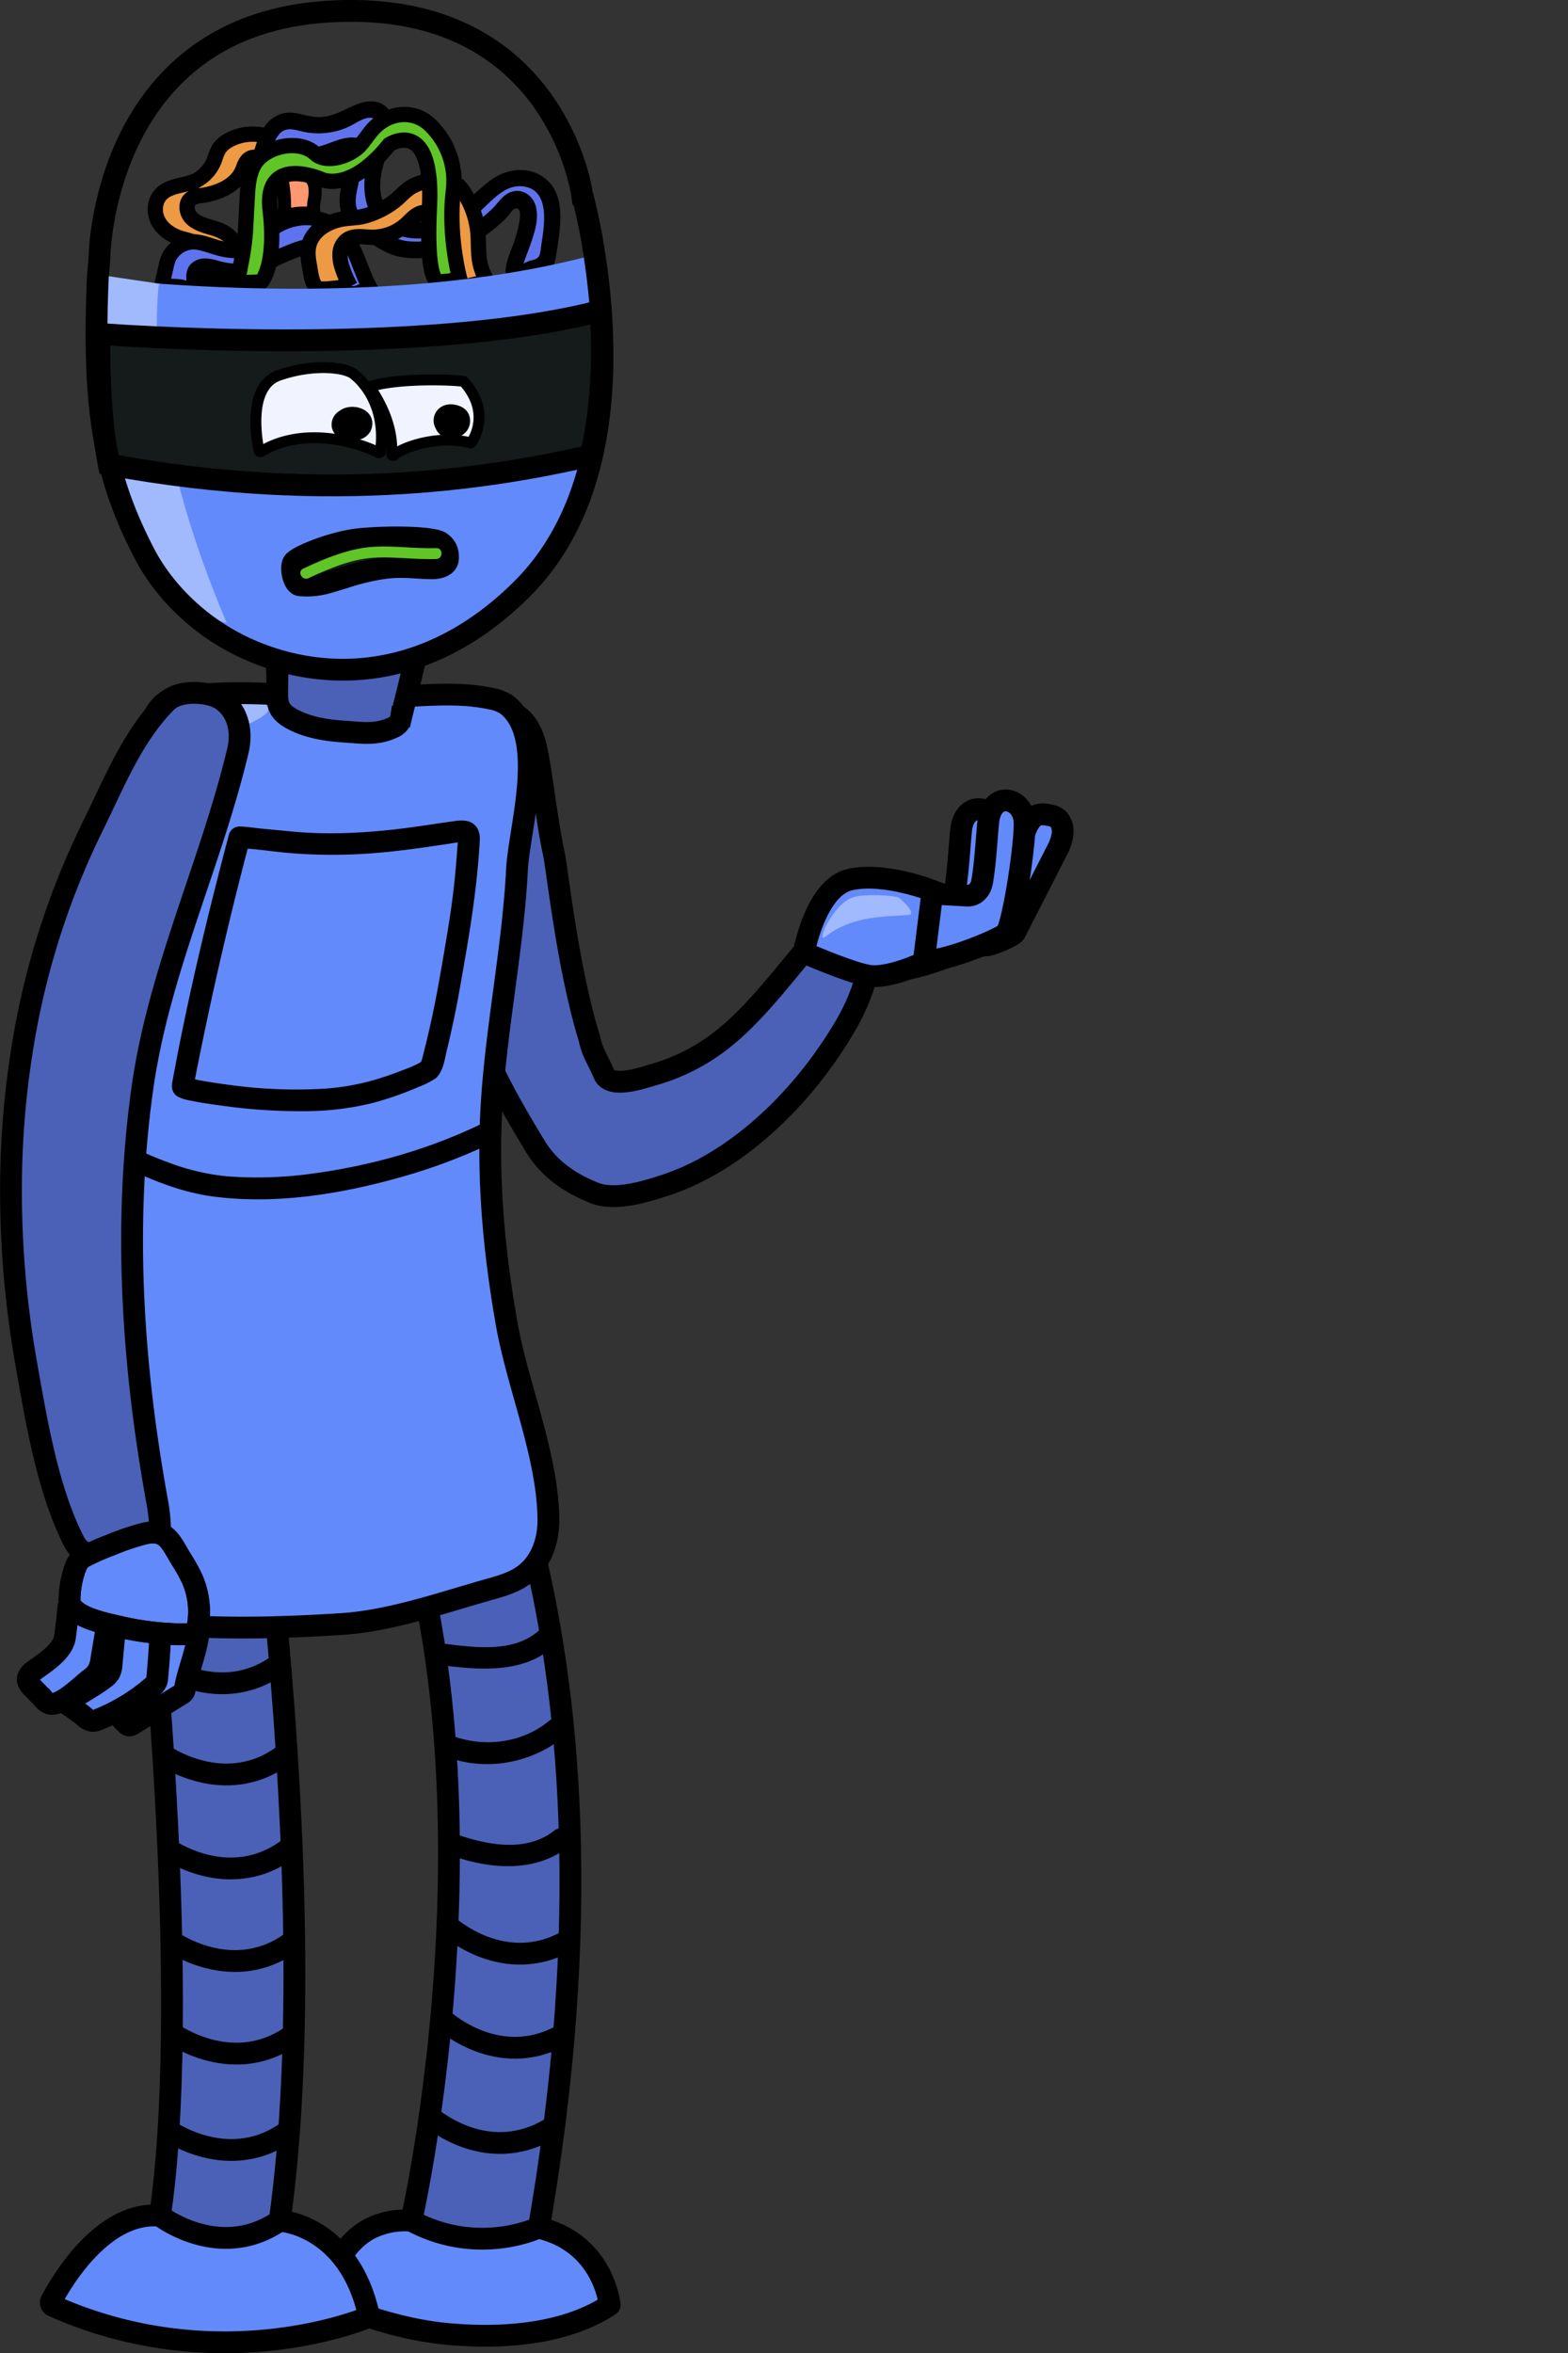 <?xml version="1.0" encoding="UTF-8"?> <svg xmlns="http://www.w3.org/2000/svg" xmlns:xlink="http://www.w3.org/1999/xlink" viewBox="0 0 719.79 1079.76"><rect x="0" y="0" width="719.79" height="1079.76" fill="#333333" stroke="none"/> <defs> <style>.cls-1,.cls-3{fill:#4b61b7;}.cls-1,.cls-13,.cls-15,.cls-17,.cls-18,.cls-19,.cls-2,.cls-20,.cls-21,.cls-6,.cls-9{stroke:#000;stroke-miterlimit:10;}.cls-1,.cls-2,.cls-20,.cls-6{stroke-width:10px;}.cls-12,.cls-2{fill:#628afb;}.cls-4{clip-path:url(#clip-path);}.cls-5{fill:#4756b5;}.cls-13,.cls-6,.cls-8,.cls-9{fill:none;}.cls-7{fill:#a1b9fd;}.cls-10{clip-path:url(#clip-path-2);}.cls-11{fill:#4b60b8;}.cls-13,.cls-21{stroke-width:5px;}.cls-14{clip-path:url(#clip-path-3);}.cls-15{fill:#ee9a45;}.cls-15,.cls-17,.cls-19{stroke-width:7px;}.cls-16{fill:#6073ec;}.cls-17{fill:#5f73ee;}.cls-18{fill:#ff9770;stroke-width:6px;}.cls-19,.cls-22{fill:#60c527;}.cls-20{fill:#151b1b;}.cls-21{fill:#f1f4ff;}</style> <clipPath id="clip-path"> <path class="cls-1" d="M212.32,453.68c2.39,8,4.9,15.9,7.37,22.28,6.91,17.82,16.33,34,25.92,49.83,6.78,11.2,16.62,17.27,27,21.51,9.55,3.89,23.34-.36,32.92-3.5,32.55-10.69,63.26-39.72,83.19-74.19a96.39,96.39,0,0,0,7.69-17.23c.48-1.39,3.17-11.2,4.13-11.23l-12.29.37c-2.54.08-5.56-.17-6.8-2.94a9.7,9.7,0,0,1-.61-3.72,41.4,41.4,0,0,1,1.69-12.6c-2.65.49-5.05,4.58-7,6.79-15.88,17.94-30.76,39.53-49.71,52.12a90.33,90.33,0,0,1-25.19,11.77c-5.34,1.53-20.47,7-23.42-.19-2.21-5.4-5.56-10.24-6.64-16.21-10-32.17-14.79-77.78-16.24-84.41-3.69-16.84-5.89-40.44-8.54-50.37-6.66-25-28.14-15.19-36.62-5-8.33,10-9.45,28.42-9.16,39C200.87,405.76,209.62,444.6,212.32,453.68Z"></path> </clipPath> <clipPath id="clip-path-2"> <path class="cls-1" d="M200.61,601s98.27,133.28,45.86,426.21c0,0-46.51,8.24-57.65-8.25,0,0,57-249-36-399.44C152.78,619.55,185.54,613.21,200.61,601Z"></path> </clipPath> <clipPath id="clip-path-3"> <path class="cls-2" d="M52.25,737.14c4.78,4.67,11.24,7.12,18,7.81L71,745c28.37,2.78,57.81,2,86,.19,22.08-1.45,45.54-9.61,66.08-15.45,6.69-1.9,13.22-3.53,18.54-7.89,7.13-5.85,10.18-15.35,10.12-24.4-.17-29.28-14-61-19.13-89.89-5.58-31.66-8.7-63.82-7.18-96,1.78-37.71,9.94-74.82,11.89-112.51,1-19.25,14.08-60.74-4.48-75.48a18,18,0,0,0-7.53-3c-14.4-3.09-29.36-1.56-44.09-.87a380.64,380.64,0,0,1-45.44-.58c-17.26-1.26-32.48-1.57-49.76.08a24.84,24.84,0,0,0-8,1.7c-5.39,2.5-8,8.39-10.08,13.83-6.12,16.08-9.8,34-13.17,50.82C39,463.69,35.76,545.4,32.49,624.76,31.05,659.76,39.81,725,52.25,737.14Z"></path> </clipPath> </defs> <title>Ресурс 22</title> <g id="Слой_2" data-name="Слой 2"> <g id="Режим_изоляции" data-name="Режим изоляции"> <path class="cls-3" d="M212.32,453.68c2.39,8,4.9,15.9,7.37,22.28,6.91,17.82,16.33,34,25.92,49.83,6.78,11.2,16.62,17.27,27,21.51,9.55,3.89,23.34-.36,32.92-3.5,32.55-10.69,63.26-39.72,83.19-74.19a96.39,96.39,0,0,0,7.69-17.23c.48-1.39,3.17-11.2,4.13-11.23l-12.29.37c-2.54.08-5.56-.17-6.8-2.94a9.7,9.7,0,0,1-.61-3.72,41.4,41.4,0,0,1,1.69-12.6c-2.65.49-5.05,4.58-7,6.79-15.88,17.94-30.76,39.53-49.71,52.12a90.33,90.33,0,0,1-25.19,11.77c-5.34,1.53-20.47,7-23.42-.19-2.21-5.4-5.56-10.24-6.64-16.21-10-32.17-14.79-77.78-16.24-84.41-3.69-16.84-5.89-40.44-8.54-50.37-6.66-25-28.14-15.19-36.62-5-8.33,10-9.45,28.42-9.16,39C200.87,405.76,209.62,444.6,212.32,453.68Z"></path> <g class="cls-4"> <path class="cls-5" d="M617.73,685.31l18.06,1.63"></path> <path d="M617.73,735.31l18.06,1.63a55.56,55.56,0,0,0,35.35-14.64c8.67-8.67,15.2-22.9,14.65-35.36-.58-12.93-4.83-26.34-14.65-35.35L661,643.77a49.82,49.82,0,0,0-25.23-6.83l-18.06-1.63A55.56,55.56,0,0,0,582.37,650c-8.67,8.67-15.2,22.9-14.64,35.36.58,12.93,4.82,26.34,14.64,35.35l10.12,7.82a49.83,49.83,0,0,0,25.24,6.83Z"></path> <path class="cls-5" d="M618.94,684.69a61.2,61.2,0,0,0,23.63,2.11"></path> <path d="M605.64,732.91c11.76,3.23,24.7,5,36.93,3.89a55.56,55.56,0,0,0,35.36-14.64c8.67-8.67,15.2-22.9,14.64-35.36-.58-12.93-4.82-26.34-14.64-35.35-9.26-8.5-22.33-15.85-35.36-14.65a67.82,67.82,0,0,1-15.27-.29l13.29,1.78a76.8,76.8,0,0,1-8.36-1.81,51.84,51.84,0,0,0-38.53,5c-10.37,6.07-20.26,18-23,29.88-2.91,12.8-2.28,27.17,5,38.53,7.07,11,17.07,19.45,29.88,23Z"></path> <path class="cls-5" d="M620.6,684.19"></path> <path d="M620.6,734.19A51.59,51.59,0,0,0,656,719.55c8.67-8.68,15.2-22.9,14.65-35.36-.58-12.93-4.83-26.34-14.65-35.35s-21.81-14.65-35.35-14.65a51.59,51.59,0,0,0-35.36,14.65c-8.67,8.67-15.2,22.9-14.64,35.35.58,12.93,4.82,26.34,14.64,35.36s21.81,14.64,35.36,14.64Z"></path> <path class="cls-5" d="M620.58,684.31a145.71,145.71,0,0,0,21.08,1.3l5.54.08c7.59.11,15.33.19,22.55-2.59"></path> <path d="M607.29,732.52a290.42,290.42,0,0,0,39,3.16c12.23.16,25.16-.27,36.77-4.37,12.4-4.38,23.07-11.34,29.88-23,6.27-10.71,8.93-26.51,5-38.52S706.55,646,695,639.92s-25.9-9.49-38.53-5a45.43,45.43,0,0,1-8.53,2.1l13.3-1.78c-12.56,1.44-26.22.91-38.74-.61l13.29,1.78-1.91-.28a37.87,37.87,0,0,0-19.93-.89,37.21,37.21,0,0,0-18.59,5.93c-10.38,6.07-20.27,18-23,29.89-2.92,12.8-2.29,27.16,5,38.52,6.55,10.16,17.35,21.15,29.88,23Z"></path> </g> <path class="cls-6" d="M212.32,453.68c2.39,8,4.9,15.9,7.37,22.28,6.91,17.82,16.33,34,25.92,49.83,6.78,11.2,16.62,17.27,27,21.51,9.55,3.89,23.34-.36,32.92-3.5,32.55-10.69,63.26-39.72,83.19-74.19a96.39,96.39,0,0,0,7.69-17.23c.48-1.39,3.17-11.2,4.13-11.23l-12.29.37c-2.54.08-5.56-.17-6.8-2.94a9.7,9.7,0,0,1-.61-3.72,41.4,41.4,0,0,1,1.69-12.6c-2.65.49-5.05,4.58-7,6.79-15.88,17.94-30.76,39.53-49.71,52.12a90.33,90.33,0,0,1-25.19,11.77c-5.34,1.53-20.47,7-23.42-.19-2.21-5.4-5.56-10.24-6.64-16.21-10-32.17-14.79-77.78-16.24-84.41-3.69-16.84-5.89-40.44-8.54-50.37-6.66-25-28.14-15.19-36.62-5-8.33,10-9.45,28.42-9.16,39C200.87,405.76,209.62,444.6,212.32,453.68Z"></path> <path class="cls-2" d="M457.78,380.46c.82,8.48-5.35,49.2-8.6,51.92S417,447.65,406.65,444.77s9.14-30.69,9.14-30.69l15.85.86c3.16.17,6-2.38,6.66-6.07,1.84-9.62,2.42-27.11,3.28-30.36C444.64,367,456.81,370.41,457.78,380.46Z"></path> <path class="cls-2" d="M445.05,434.76a71.85,71.85,0,0,1,8-1c1.64,0,12.05-4,13-6l19.68-38.5c1.68-3.51,3-8,1.32-11.5-1.28-2.62-2.7-3.38-7-4-10.58-1.5-9.18,13.69-17,25s-20.38,21.3-28.49,21.92a93.36,93.36,0,0,0-16.51,3.08l.08,13Z"></path> <path class="cls-2" d="M470.27,376.46c.82,8.48-5.35,49.2-8.6,51.92s-32.15,15.27-42.54,12.39,9.14-30.69,9.14-30.69l15.86.86c3.15.17,5.95-2.38,6.66-6.07,1.84-9.62,2.41-27.11,3.28-30.36C457.12,363,469.29,366.41,470.27,376.46Z"></path> <path class="cls-2" d="M424,441.61s-16.32,7.82-25.64,6.05S369,437.08,369,437.08s5.32-30,21.31-33.51,37.79,5.19,37.79,5.19Z"></path> <path class="cls-7" d="M412.31,411.76c2.68,1.79,8.26,7.68,5,8-10,1-25.81,0-38.3,10-4.89,3.93,3.33-15,12.49-18C397.25,409.88,411.25,411.05,412.31,411.76Z"></path> <path class="cls-8" d="M131.43,658.46,80,629.38c-9.44-5.33-18.94-10.7-29.21-14.32l1.35-11.13a5.06,5.06,0,0,1,1.38-3.49c1.21-1,3-.73,4.54-.41a184.39,184.39,0,0,1,25.62,7.29c5.12,1.86,10.24,4,15.68,4.42a26.5,26.5,0,0,0,20.17-7C124.67,623.4,126.55,639.73,131.43,658.46Z"></path> <path class="cls-9" d="M112.86,297l-.21-.93"></path> <path class="cls-3" d="M200.61,601s98.27,133.28,45.86,426.21c0,0-46.51,8.24-57.65-8.25,0,0,57-249-36-399.44C152.78,619.55,185.54,613.21,200.61,601Z"></path> <g class="cls-10"> <path class="cls-11" d="M211.8,712.76a43.41,43.41,0,0,0,1.4,15.09c.84,3.09,2.63,5.86,3.52,8.9q-1.16-2.82-.21.22c-.19-1.7-.21-1.91-.07-.62.83,5,1.3,9.54,2.92,14.34.62,1.86,1.31,3.69,1.86,5.57.32,1.06.6,2.13.83,3.21-.19-2-.23-1.86-.13.25.23,9.15,7.89,17.94,17.5,17.5,9.29-.41,17.75-7.69,17.5-17.5a51.19,51.19,0,0,0-2.46-14.36c-.68-2.13-1.5-4.22-2.14-6.37-.2-.64-1.35-5.92-1.08-4.16.19,1.25.16.94-.08-.91-.23-2.1-.53-4.18-.9-6.26-.69-2.76-2.13-5.18-3-7.87-.48-1.08-.41-.94.22.44a28.32,28.32,0,0,1-.93-3.39c.58,3,.18-3.2.26-4.08.8-9.15-8.62-17.9-17.5-17.5-10.17.45-16.64,7.7-17.5,17.5Z"></path> </g> <path class="cls-6" d="M200.61,601s98.27,133.28,45.86,426.21c0,0-46.51,8.24-57.65-8.25,0,0,57-249-36-399.44C152.78,619.55,185.54,613.21,200.61,601Z"></path> <path class="cls-12" d="M279.88,1057.63c-.12-1.2-3.28-28.64-32.75-35.47,0,0-27.52,13.32-58.31-3.17a35.46,35.46,0,0,0-18.67,3.49c-8.46,4.29-12.88,11.38-17.56,18.88a80,80,0,0,0-6.36,12.51s28.26,14.32,59.62,17.12c42.93,3.83,65.07-7.32,74-13.3A.06.06,0,0,0,279.88,1057.63Z"></path> <path class="cls-6" d="M279.88,1057.63c-.12-1.2-3.28-28.64-32.75-35.47,0,0-27.52,13.32-58.31-3.17a35.46,35.46,0,0,0-18.67,3.49c-8.46,4.29-12.88,11.38-17.56,18.88a80,80,0,0,0-6.36,12.51s28.26,14.32,59.62,17.12c42.93,3.83,65.07-7.32,74-13.3A.06.06,0,0,0,279.88,1057.63Z"></path> <path class="cls-6" d="M196,970.14s26.41,24.7,56.72,6.5"></path> <path class="cls-6" d="M202.6,926.14s26.17,24.93,56.65,7"></path> <path class="cls-6" d="M205.16,883.27s26.4,24.7,56.71,6.51"></path> <path d="M208,851.71c17.67,6,37.72,7.63,53.24-4.46,2.14-1.66,1.75-5.33,0-7.07-2.1-2.11-4.93-1.66-7.07,0-12.41,9.66-29.85,6.56-43.51,1.88a5,5,0,0,0-2.66,9.65Z"></path> <path d="M204.45,764.31c17.3,2.11,36.51,3.34,50.32-9.34,4.75-4.36-2.34-11.42-7.07-7.07-11.51,10.57-29.11,8.13-43.25,6.41-2.68-.33-5,2.53-5,5,0,3,2.31,4.67,5,5Z"></path> <path d="M204.15,805.81c18.35,7.32,40,3.4,55.09-9.2,2.08-1.73,1.79-5.28,0-7.07-2.05-2-5-1.74-7.07,0-12.45,10.43-30.46,12.57-45.37,6.62-2.5-1-5.49,1.1-6.15,3.5-.78,2.84,1,5.14,3.5,6.15Z"></path> <path class="cls-3" d="M112.37,623.39s40.41,256.75,13.55,411.46c0,0-22.93,19.65-57,3.17,0,0,28.82-76.72-11.17-416.56Z"></path> <path class="cls-6" d="M112.37,623.39s40.41,256.75,13.55,411.46c0,0-22.93,19.65-57,3.17,0,0,28.82-76.72-11.17-416.56Z"></path> <path class="cls-12" d="M128.39,1019s31.93,1.59,41.1,44.07c0,0-67.89,29.41-145.22-5a1.6,1.6,0,0,1-.77-2.2c4-7.65,23.25-41.61,49.94-39.17C73.44,1016.67,100.73,1038,128.39,1019Z"></path> <path class="cls-6" d="M128.39,1019s31.93,1.59,41.1,44.07c0,0-67.89,29.41-145.22-5a1.6,1.6,0,0,1-.77-2.2c4-7.65,23.25-41.61,49.94-39.17C73.44,1016.67,100.73,1038,128.39,1019Z"></path> <path class="cls-13" d="M76.38,977s29.25,21.49,57.11-.06"></path> <path class="cls-13" d="M78.67,932.79s29.25,21.49,57.11-.07"></path> <path class="cls-13" d="M78,890.3s29.25,21.5,57.11-.06"></path> <path class="cls-6" d="M76.38,977s29.25,21.49,57.11-.06"></path> <path class="cls-6" d="M78.67,932.79s29.25,21.49,57.11-.07"></path> <path class="cls-6" d="M78,890.3s29.25,21.5,57.11-.06"></path> <path class="cls-6" d="M76.06,847.82s29.24,21.49,57.11-.06"></path> <path class="cls-6" d="M74.09,804.71s29.25,21.49,57.11-.06"></path> <path class="cls-6" d="M72.13,762.86s29.24,21.49,57.11-.06"></path> <path class="cls-12" d="M52.25,737.14c4.78,4.67,11.24,7.12,18,7.81L71,745c28.37,2.78,57.81,2,86,.19,22.08-1.45,45.54-9.61,66.08-15.45,6.69-1.9,13.22-3.53,18.54-7.89,7.13-5.85,10.18-15.35,10.12-24.4-.17-29.28-14-61-19.13-89.89-5.58-31.66-8.7-63.82-7.18-96,1.78-37.71,9.94-74.82,11.89-112.51,1-19.25,14.08-60.74-4.48-75.48a18,18,0,0,0-7.53-3c-14.4-3.09-29.36-1.56-44.09-.87a380.64,380.64,0,0,1-45.44-.58c-17.26-1.26-32.48-1.57-49.76.08a24.84,24.84,0,0,0-8,1.7c-5.39,2.5-8,8.39-10.08,13.83-6.12,16.08-9.8,34-13.17,50.82C39,463.69,35.76,545.4,32.49,624.76,31.05,659.76,39.81,725,52.25,737.14Z"></path> <g class="cls-14"> <path class="cls-7" d="M88.32,731.45c-15.72-18.13-26.72-40-29.08-63.91s-1.51-46.78-1.19-70.78c.23-17.54,1.14-36.23,1.59-53.77.29-11.76,1.31-23.48,2.32-35.2L67.9,439l4.74-54.85c1-11.82,2.27-24.28,9.2-33.92,9.38-13,51.21-20.5,39.21-27.5-33-6-50.58-2.65-57,16-7,20.2-11.38,35.47-16.11,54.62l-6.45,26.11c-2.87,11.6-5.73,23.21-7.93,34.95-6.86,36.67-7.12,74.2-7.35,111.5q-.27,41.41-.53,82.81c-.1,16.3-.18,32.82,3.95,48.59s13,31,27.1,39.19c9.26,5.4,20.62,7.45,31,4.69a3.61,3.61,0,0,0,2.89-2.65A9.47,9.47,0,0,0,88.32,731.45Z"></path> </g> <path class="cls-6" d="M52.25,737.14c4.78,4.67,11.24,7.12,18,7.81L71,745c28.37,2.78,57.81,2,86,.19,22.08-1.45,45.54-9.61,66.08-15.45,6.69-1.9,13.22-3.53,18.54-7.89,7.13-5.85,10.18-15.35,10.12-24.4-.17-29.28-14-61-19.13-89.89-5.58-31.66-8.7-63.82-7.18-96,1.78-37.71,9.94-74.82,11.89-112.51,1-19.25,14.08-60.74-4.48-75.48a18,18,0,0,0-7.53-3c-14.4-3.09-29.36-1.56-44.09-.87a380.64,380.64,0,0,1-45.44-.58c-17.26-1.26-32.48-1.57-49.76.08a24.84,24.84,0,0,0-8,1.7c-5.39,2.5-8,8.39-10.08,13.83-6.12,16.08-9.8,34-13.17,50.82C39,463.69,35.76,545.4,32.49,624.76,31.05,659.76,39.81,725,52.25,737.14Z"></path> <path class="cls-1" d="M185.36,324.1c-.62,2.47-1.06,4.26-1.17,4.73a7.83,7.83,0,0,1-1.11,3,7.26,7.26,0,0,1-2.92,2.09c-7.53,3.47-14.18,2.29-22,1.79s-15.93-1.71-23-5.22c-8.32-4.14-8-7.77-7.88-16.12a113.53,113.53,0,0,0-1-17,144.15,144.15,0,0,0,39.56,4.16c8.38-.29,17-2.16,25.3-1.92C191.47,299.62,187.44,315.76,185.36,324.1Z"></path> <path d="M221.52,515.45c-24.21,11.81-51,19.4-77.66,23a182.19,182.19,0,0,1-40.15,1.27,105,105,0,0,1-26.9-6.5c-12.31-4.53-24.8-10.66-34.23-20-4.58-4.53-11.66,2.54-7.07,7.07,9.29,9.18,21.06,15.4,33,20.34,9.26,3.83,18.95,7,28.9,8.33,28.2,3.8,57.61-.79,84.83-8.33a258,258,0,0,0,44.3-16.56c2.43-1.18,3.09-4.63,1.8-6.84a5.11,5.11,0,0,0-6.85-1.79Z"></path> <g id="_Группа_" data-name="&lt;Группа&gt;"> <path class="cls-12" d="M197,490.73a3.9,3.9,0,0,0,.59-.63,6.32,6.32,0,0,0,.82-2.07c3.14-12.07,5.82-24.08,7.94-36.36,2.58-14.93,5.41-29.83,7.05-44.89q.93-8.55,1.52-17.13c.41-6.13,1.7-9-5.4-8-11.85,1.67-23.61,3.64-35.55,4.64a274.69,274.69,0,0,1-34.31.71c-2.35-.1-29.73-2.82-29.73-2.79q-15,56.67-26.13,114.24c-.35,1.8,26.89,5.08,28.94,5.26,14.46,1.22,29.11,1.84,43.57.15a115.28,115.28,0,0,0,25.62-6.39,127.26,127.26,0,0,0,13.18-5.58A8.88,8.88,0,0,0,197,490.73Z"></path> <path d="M200.54,494.27c3.09-3.36,3.63-8.49,4.68-12.79q1.68-6.94,3.16-13.94c1.94-9.19,3.48-18.44,5.09-27.68,3.12-17.9,5.74-35.91,6.77-54.07.16-2.88-.42-5.66-2.73-7.57-2.66-2.19-6.14-1.83-9.32-1.39-9.31,1.29-18.59,2.83-27.94,3.85-14.76,1.61-29.93,2.32-44.74,1-5.3-.48-10.59-1-15.89-1.51-3.2-.31-6.47-.85-9.69-.93a5.05,5.05,0,0,0-4.82,3.67c-9.9,37.4-19,75.2-25.94,113.28-.57,3.1-.09,5.7,2.9,7.24A20.67,20.67,0,0,0,87.42,505c4.59,1,9.26,1.62,13.9,2.26a257.69,257.69,0,0,0,38.06,2.61,130.78,130.78,0,0,0,31.29-3.67,139.65,139.65,0,0,0,14.38-4.58c2.49-.93,4.95-1.95,7.39-3a35.38,35.38,0,0,0,7.09-3.56c2.16-1.61,3.26-4.33,1.79-6.84-1.25-2.13-4.66-3.41-6.84-1.79-3.2,2.38-7.49,3.81-11.19,5.23-4,1.54-8.08,2.91-12.21,4.09a109.94,109.94,0,0,1-24.92,3.95,223.54,223.54,0,0,1-39-1.64l-1.5-.19-.75-.1c-1.15-.15-2.31-.31-3.46-.48-2.34-.34-4.68-.69-7-1.09-2-.33-3.94-.68-5.88-1.15-.65-.15-1.28-.34-1.93-.51-.83-.21-.28-.19.28.16a2.26,2.26,0,0,1-.22-.11c.89.57,2.92,2.81,2.08,4.23a10.51,10.51,0,0,0,.56-2.89c.22-1.13.45-2.26.67-3.39q.66-3.37,1.35-6.76,1.35-6.75,2.78-13.5,2.82-13.49,5.88-26.94,6.81-30,14.7-59.79l-4.82,3.67c6.92.19,13.93,1.35,20.82,2a237.53,237.53,0,0,0,35.39.62c9-.5,18-1.54,27-2.79,4.32-.6,8.63-1.25,12.94-1.88a49.73,49.73,0,0,1,5.41-.7h.79c.67,0-.2,0-.26-.06.22.19.61.64-.26-.12a6.13,6.13,0,0,1-1.47-1.84c.32.58.12-.75,0,.05-.07.49,0,1-.06,1.53-.09,1.37-.24,2.73-.34,4.1q-.47,6.67-1.13,13.33c-.9,8.86-2.2,17.66-3.67,26.44-1.64,9.8-3.29,19.62-5.2,29.37q-1.42,7.25-3.09,14.44c-.58,2.48-1.17,5-1.79,7.43-.27,1.08-.54,2.16-.82,3.24-.16.62-.31,1.24-.48,1.86-.07.3-.56,1.31-.23,1C189.11,491.93,196.17,499,200.54,494.27Z"></path> </g> <path class="cls-15" d="M88.4,110.94c-1.81-.72-3.76-1.08-5.62-1.66-4.3-1.36-8.28-4.1-10.26-8S70.91,92.17,74.05,89c4.19-4.21,11.32-3.67,16.61-6.48a17.82,17.82,0,0,0,8-9.77,24.45,24.45,0,0,1,1.72-4.24,12.44,12.44,0,0,1,4.75-4.22c8.23-4.57,19.71-3.4,26.15,3.35a19,19,0,0,0-12.42,5.48c-1.15-1.56-3.82-1.07-5.15.34s-1.79,3.37-2.59,5.12C108,85.38,99.93,88.67,92.36,89.75a10.34,10.34,0,0,0-4.58,1.34c-2.86,2-2.28,6.58.18,9s6.06,3.4,9.44,4.39c4.65,1.36,10.27,3.88,10.3,9.39,0,2.27-.66,4.1-.33,6.49a72.57,72.57,0,0,0,1.84,9H95.13c.56-3.24,2-8.24.55-11.33A14.65,14.65,0,0,0,88.4,110.94Z"></path> <path class="cls-16" d="M252.1,113.46a106.28,106.28,0,0,0,1.14-11c.24-4.2.3-8.54-1.33-12.43-3.59-8.57-14.52-10.52-22.08-6-3.67,2.21-6.68,5.32-9.82,8.21-6.4,5.89-13.8,11.18-22.37,12.92s-18.49-.79-23.44-7.92c-6.25-9-2.79-21.17,1-31.41,1.84-4.93,3.24-11.53-1.13-14.54-4.57-3.15-10.46.87-15.43,3.33A27.8,27.8,0,0,1,140.6,56.9c-2.46-.53-4.88-1.41-7.41-1.45-10.48-.16-12.3,14.1-14.9,21.09-1.49,4-3.79,8.15-2.83,12.32a.71.71,0,0,0,.89.67,10.87,10.87,0,0,0,7.46-3.48c2.25-2.49,2.3-6,2.91-9.13a3.54,3.54,0,0,1,.83-2,3.76,3.76,0,0,1,1.17-.67,28.9,28.9,0,0,1,4.21-1.5,27.59,27.59,0,0,1,4-.56,59.44,59.44,0,0,0,12.35-1.86c2.46-.76,4.79-1.85,7.24-2.63a14.92,14.92,0,0,1,7.59-.73c1.86.4.48,2,.14,3.11-.55,1.77-1.05,3.57-1.52,5.37q-1.42,5.38-2.48,10.87c-.83,4.34-1.4,9.17,1.1,12.87a17.61,17.61,0,0,0,3.79,3.72,138.84,138.84,0,0,0,13.35,9.16c4,2.44,9.33,2.46,14,2.47a45.72,45.72,0,0,0,18.13-3.88,63.93,63.93,0,0,0,20.18-14.43c1.93-2,2.88-4.37,5.93-4.89a4.23,4.23,0,0,1,4,1.12c4.69,4.82-.07,16.46-1.77,21.41-.51,1.47-4.57,10.71-2.57,12.2.7.51,1.23-.18,1.84-.51,3.2-1.72,6.94-2.57,10.56-3.62a2.91,2.91,0,0,0,1.32-.64,2.66,2.66,0,0,0,.59-1.23C251.27,117.91,251.73,115.7,252.1,113.46Z"></path> <path d="M255.71,114.46c1.6-10.52,4.09-25.15-5.57-32.65-7.64-5.93-17.91-4.46-25.23,1.13-9.81,7.49-18,18.34-31.41,19-5.32.27-11.18-1.26-14.93-5.23C173.69,91.56,174,84,175.5,77.56c1.88-8.13,9.6-20.53,2.24-28.06-3.5-3.57-8.51-3.55-12.92-2-6.66,2.4-11.7,6.47-19.2,6.22-5.25-.19-10.31-2.94-15.61-1.73a14.62,14.62,0,0,0-8.62,6.18c-2.25,3.23-3.54,7.08-4.69,10.81-1.44,4.69-3.73,9.41-4.78,14.17s-.27,10.58,5.84,9.93a13.63,13.63,0,0,0,11.12-8.42c1-2.69.39-6.15,2.92-7.63,2.86-1.67,7.36-1.23,10.54-1.6a45.39,45.39,0,0,0,9.45-2c2.67-.92,8.54-4.38,11.33-2.75l-1.86-3.24c.07,1.26-1,3.13-1.36,4.29q-.77,2.68-1.42,5.39a102.62,102.62,0,0,0-2.35,11.62c-.8,6.23.49,11.76,5.36,16,5.2,4.47,11.72,9.55,18.17,12,6.28,2.35,14.12,2,20.63.92a53.61,53.61,0,0,0,20.32-8.08,73.09,73.09,0,0,0,8.06-6.09c1.46-1.27,2.89-2.59,4.23-4,.79-.82,2.1-3.17,3.13-3.58,5.8-2.34.55,13.45-.25,15.68-1.31,3.66-3.06,7.28-3.54,11.17-.26,2.07-.21,4.46,1.48,6,2.38,2.13,4.95.79,7.36-.37,3.33-1.6,8-1.59,10.91-3.81s3.15-6.81,3.72-10.11c.83-4.72-6.4-6.75-7.23-2-.21,1.19-.36,4-1,5-1,1.68-2.66,1.7-4.37,2.23s-5.24,2.77-6.74,2.67l2.65,1.1c1.14,1.35.55.35,1-1.46.3-1.17.71-2.32,1.12-3.45.72-2,1.51-3.93,2.2-5.92,1.91-5.5,4.18-12,2.66-17.84-1.6-6.15-8-9.33-13.61-5.59-2.56,1.71-4.36,4.64-6.59,6.75a61.58,61.58,0,0,1-11.12,8.48,46.25,46.25,0,0,1-26.17,6.33c-5-.23-8.54-2.07-12.66-4.78-3.56-2.33-8.41-4.92-11-8.36s-1.35-8.27-.58-12.08a132.44,132.44,0,0,1,3.64-14.43c2.2-6.83-3.07-8.88-9.34-7.74-4.73.86-9,3.31-13.71,4.22-4.5.87-9.23.54-13.65,1.79-3.2.91-6.61,2.14-7.85,5.49-.61,1.64-.56,3.49-1,5.19-.53,2.27-2.55,6.28-5.63,5.77L119,87.55c-1.37-2.5,2.49-8.82,3.32-11.25.88-2.61,1.53-5.29,2.43-7.89s1.9-5.3,3.79-7.22c2.8-2.82,6.08-1.84,9.57-1a33.18,33.18,0,0,0,22.44-2.27c3.12-1.5,9.64-6.38,12.22-2.33,1.91,3-.95,8.62-2,11.53C166,80.57,164,98.32,178.88,106.22c13.8,7.32,28.93,1.08,40.08-8.06C225.28,93,231.5,84,240.77,85.62c12,2.08,9,18.27,7.71,26.85C247.76,117.19,255,119.23,255.71,114.46Z"></path> <path class="cls-17" d="M90.07,123.64c-2.44,2.76.71,8.2-3.28,8.83-1.43.22-2.74-.57-4.1-.81a38.92,38.92,0,0,0-6.57-.15c-.63,0-1.4-.09-1.63-.66a1.52,1.52,0,0,1,0-.87l1.74-7.64a24.76,24.76,0,0,1,1-3.58A13,13,0,0,1,87.92,111c4.2-.33,9.54,2.17,13.65,3.11,3.77.86,7.84,1.4,11.46.05,3.93-1.46,6.66-4.86,9.83-7.56a28,28,0,0,1,15.65-6.67,23.14,23.14,0,0,1,16.24,4.72c4.16,3.33,6.79,8.1,8.84,12.93s3.63,9.87,6.21,14.45c-2.35.74-4.08,2.24-6.57,2.65a22.76,22.76,0,0,1-6.79-.29,2.17,2.17,0,0,1-1-.33,2,2,0,0,1-.55-.9c-1.33-3.45-2.55-7.06-3.62-10.57-1-3.14-1.35-6.54-4.58-8.39s-7.51-.77-11.08.57a115.32,115.32,0,0,0-14.49,6.59,31.2,31.2,0,0,1-7.73,2.56c-4.55,1.05-9.36.44-13.85-.81a21.69,21.69,0,0,0-4.88-1A5.74,5.74,0,0,0,90.07,123.64Z"></path> <path class="cls-18" d="M133.25,78.85c-2.32,0-5,.4-6.21,2.3,2,.57,2.69,2.93,3,4.92a62.65,62.65,0,0,1,.58,8.32,9.67,9.67,0,0,1-1.08,5.26,26.42,26.42,0,0,1,14.64-1.41,17.89,17.89,0,0,1,.11-6.48,19.35,19.35,0,0,0,.19-6.48C143.3,79.68,138.28,78.89,133.25,78.85Z"></path> <path class="cls-15" d="M142.08,122c-.63-3.26-1.07-6.66-.18-9.87,1.82-6.53,8.83-10.62,15.73-11.68,2.8-.42,5.65-.47,8.42-1a32,32,0,0,0,6-1.94,37.66,37.66,0,0,0,9.49-5.58c2.45-2,4.56-4.52,7.32-6.17a24.69,24.69,0,0,1,5.3-2.2c5.1-1.56,11.15-2.28,15.38.88a15.43,15.43,0,0,1,3.64,4.24,40.6,40.6,0,0,1,6.18,17.93c.45,4.81,0,9.71,1.06,14.44a25,25,0,0,0,3.53,8.36,74.29,74.29,0,0,0-13.6,3.2l-3.4-19.76c-.64-3.78-1.35-7.69-3.56-10.86s-6.38-5.41-10.15-4.25c-2.81.87-4.71,3.32-6.87,5.27a23.19,23.19,0,0,1-15.74,5.85c-3.86-.06-8.13-1-11.29,1.18a8.06,8.06,0,0,0-3.24,6,17.49,17.49,0,0,0,1,6.85,44.92,44.92,0,0,0,3.75,8.56c-.13-.22-6.38.74-7.06.79-2.23.15-5.34.71-7.51.15C143.09,131.47,142.61,124.69,142.08,122Z"></path> <path class="cls-19" d="M106.6,129.75c2.89-.06,3.47-6.12,4-8.73a112.3,112.3,0,0,0,2.27-18.47l.61-11.39c.28-5.2.6-10.56,3-15.22C121,67.27,137,63.41,144.65,70.45c5.34,4.93,16.25,1,20.53-3.66,2.46-2.66,4.28-5.84,6.85-8.4,7.36-7.32,18.53-8,25.72-.76a35.79,35.79,0,0,1,10.4,29.64c-2.63,20.92,3,41.12,3,41.12l-7.55.82s-8.52,8.15-6.46-34.08-18.44-28.79-18.44-28.79c-18.34,22.83-31.44,15.85-31.44,15.85S121,70.78,124,96.43s-4.09,33-4.09,33Z"></path> <path class="cls-8" d="M211.49,30.5a21.44,21.44,0,0,1,.64,8.9,15,15,0,0,1-3.84,8,23.53,23.53,0,0,1-7.33,4.7,91.9,91.9,0,0,1-13.7,5"></path> <path class="cls-8" d="M211.49,30.5a21.44,21.44,0,0,1,.64,8.9,15,15,0,0,1-3.84,8,23.53,23.53,0,0,1-7.33,4.7,91.9,91.9,0,0,1-13.7,5"></path> <path class="cls-12" d="M275.66,142.62c1.35,20,.85,43.46-4.47,66.42-5.14,22.22-14.91,43.86-31.62,61.71-63.45,67.8-150.14,25.92-173.82-16.3A144.45,144.45,0,0,1,49.4,209.61c-3.11-16.05-4.07-33.94-3.79-56.35.1-7.87.35-16.31.72-25.43,55,5.57,148.48,10.08,226.48-10.93C274,124.41,275,133.12,275.66,142.62Z"></path> <path class="cls-7" d="M72.75,131.38c-4.45,52.05,11,106.45,31.3,154.38-14-3-27.63-15.46-34-26.71C48.89,221.69,44.55,174,46.4,130.79c.05-1.24.19-2.64,1.13-3.42s2.28-.65,3.47-.47l22.26,3.31"></path> <path class="cls-20" d="M275.66,142.62c1.35,20,.85,43.46-4.47,66.42-41,9.35-118,23.26-221.26,4.08-3.11-16.05-4.6-37.45-4.32-59.86C108.77,157.57,211.91,159.18,275.66,142.62Z"></path> <path id="_Контур_" data-name="&lt;Контур&gt;" class="cls-6" d="M112.77,297.39c-22.06-10.15-38.13-27.2-46.53-43.45C48.05,218.76,42.41,189.08,44.85,128.6c.15-3.7.67-7.36.85-11.28,0,0,1.64-105.17,104.28-111.94,104.87-6.92,117.2,83.69,117.2,83.69a249.09,249.09,0,0,1,5.67,27.61c5.93,38.56,10.48,110-33.17,153.52-43.21,43.13-91.57,43.45-126.91,27.19"></path> <path class="cls-21" d="M163.09,172.29s14.86,11.05,11.54,34.87a.65.65,0,0,1-.95.54c-5.35-3-32.13-13.44-53.72-.58-.46.27-1,.17-1.09-.38-1.19-5.8-5.13-29.63,9.22-34.55C144.44,166.57,159.69,168.5,163.09,172.29Z"></path> <path class="cls-21" d="M169.88,177.34c-.8.24,10.88,13.73,9.91,30.93a.66.66,0,0,0,1.11.58c2.93-3.14,19.65-9.59,35-5.65a.58.58,0,0,0,.61-.28c1.43-2.12,8.53-14.1-3.47-27.72a.9.9,0,0,0-.56-.22C208.55,174.26,183.55,173.26,169.88,177.34Z"></path> <path d="M206.2,186.38c-3.56.8-6.62,3.53-6.7,7.38a7.08,7.08,0,0,0,2.07,5.18,7.92,7.92,0,0,0,5.09,2.15,9.14,9.14,0,0,0,7-2.66c3.19-3.22,2.84-9-1.23-11.4-2.78-1.61-6.54-2.11-9.44-.58a7.36,7.36,0,0,0-3.06,10c1.75,3.08,6,4.54,9.32,3.64a7.63,7.63,0,0,0,4.54-3.44,6.89,6.89,0,0,0,.67-5.7,6.52,6.52,0,0,0-2.76-3.58,6,6,0,0,0-8.2,2.15,5.79,5.79,0,0,0-.61,4.62,1.11,1.11,0,0,1,.12.43l-.22-1.6,0,.23.22-1.6-.06.22.6-1.44a1.25,1.25,0,0,1-.24.4l.94-1.21-.16.17,1.21-.94a1.47,1.47,0,0,1-.4.24l1.43-.6a2.11,2.11,0,0,1-.51.12l1.6-.22a1.88,1.88,0,0,1-.53,0l1.6.22a5.11,5.11,0,0,1-1-.31l1.43.6a2.76,2.76,0,0,1-.44-.25l1.22.94-.18-.18.94,1.22-.12-.18.61,1.43-.07-.19.21,1.59a1.13,1.13,0,0,1,0-.41l-.21,1.6.05-.21-.6,1.44a1.47,1.47,0,0,1,.21-.39l-.94,1.21a1.94,1.94,0,0,1,.32-.32l-1.22.94a1.53,1.53,0,0,1,.4-.21l-1.43.6.29-.08-1.59.21a4,4,0,0,1,.91,0l-1.59-.22a9.44,9.44,0,0,1,1.72.44l-1.44-.61a2,2,0,0,1,.45.24l-1.21-.94.18.17-.94-1.21.14.2-.6-1.43a1.26,1.26,0,0,1,.12.47l-.21-1.6v.25l.21-1.59a1.46,1.46,0,0,1-.14.48l.61-1.44-.13.22.94-1.21a2.31,2.31,0,0,1-.34.36l1.22-.94a4.29,4.29,0,0,1-.88.51l1.44-.61a4.11,4.11,0,0,1-.85.23l1.6-.21a4.7,4.7,0,0,1-.84,0l1.6.21a1.86,1.86,0,0,1-.39-.1l1.44.6a1.29,1.29,0,0,1-.33-.17l1.21.94a1,1,0,0,1-.26-.25l.94,1.22-.09-.16.6,1.43a1.13,1.13,0,0,1-.11-.41l.22,1.59v-.23l-.21,1.59.06-.23-.61,1.44a1.43,1.43,0,0,1,.25-.43l-.94,1.22a1.7,1.7,0,0,1,.36-.35l-1.21.94a2.42,2.42,0,0,1,.5-.27l-1.43.6a8.86,8.86,0,0,1,1.12-.31,6,6,0,0,0,4.19-7.38,6.14,6.14,0,0,0-7.38-4.2Z"></path> <path d="M166,190a8.62,8.62,0,0,0-9.86-1.6c-4.12,2.08-5.39,7.94-1.86,11.22,4.84,4.5,15.54,3.31,16.56-4.28,1.1-8.17-10.35-11.18-15.56-6.32a7.37,7.37,0,0,0,.27,10.64A9,9,0,0,0,165.62,201a7.67,7.67,0,0,0,3.08-10.41c-2.25-4.13-7.28-4.29-11-2.25a6.06,6.06,0,0,0-2.16,8.21,6.12,6.12,0,0,0,8.21,2.15c.47-.24.47-.25,0,0q-3.16,1.53-5.93-3.19c-.29-2,.2-4.26,2.43-5.16a3.17,3.17,0,0,1,2.12-.22l.73.31c1.19,1.54,1.58,1.87,1.14,1l.82,3-2.3,3.78-.79.37c-1,.1-1.22.14-.65.11h.52c.7-.09-.57-.25-.13-.06s.24,0-.21-.15q-3.93-1.67-.53-8.06c.43-.21,1.09-.2.32-.14l.7-.06-.45,0-.46,0c.77.13.93.13.48,0s-.29-.07.09.07a3.09,3.09,0,0,1,1.68,1.55l.82,3q-1.56,5.31-5.25,4.38a3.61,3.61,0,0,1-1.45-.85c2.3,2.14,6.24,2.45,8.49,0s2.46-6.2,0-8.48Z"></path> <path class="cls-20" d="M134.79,257.9c2.24-2.84,18.63-9.43,30.62-10.55,14.09-1.33,33.36-.89,36.85,1.53,1.83,1.28,3.65,3.41,3.37,7.53s-6,4.38-7.34,4.36c-9.08-.16-14-1.34-23.35.11s-15.57,3.8-24.26,6.37a34.73,34.73,0,0,1-13,1.3C134.58,268.1,133.11,260,134.79,257.9Z"></path> <path class="cls-22" d="M141.62,265.29c10.07-4.68,20.68-9.23,32-9.49,8.89-.2,17.74,1,26.65.71,3.21-.11,3.22-5.11,0-5-9.48.3-19-1.16-28.42-.64-11.55.65-22.36,5.29-32.72,10.11-2.91,1.35-.38,5.66,2.53,4.31Z"></path> <path class="cls-1" d="M10.05,482.21A357.74,357.74,0,0,1,42.27,379.77c9.83-19.84,18.44-42,34.14-57.7,6-6,19.79-4.66,25.07-1.18,7.87,5.2,9.84,14.74,7.72,23.62C96.62,397.09,72.8,445.73,65.27,500c-8.75,63-4.38,127.42,7,189.69A74.85,74.85,0,0,1,73.39,707c0,.06-11.12,1.27-11.94,1.38-10.88,1.5-21.72,10.35-27.62-1.32-12-23.66-17.14-55.1-21.76-81.21a453.37,453.37,0,0,1-7-83.89A404.35,404.35,0,0,1,10.05,482.21Z"></path> <path class="cls-2" d="M91.06,741.75c1.67,10.77-4.33,22.56-6.2,33.14a4,4,0,0,1-.46,1.47A4,4,0,0,1,83,777.52L60.81,791.21a2.54,2.54,0,0,1-1.53.53,2.41,2.41,0,0,1-1.34-.81c-2.65-2.55-10.2-10-5-13.63a102.51,102.51,0,0,0,13.86-11.58A11.35,11.35,0,0,0,69.51,762a11.64,11.64,0,0,0,.57-4.2l.16-13.5c0-.18,0-.4.21-.46s.27.31.09.26"></path> <path class="cls-2" d="M53.13,743.72q-1,10-1.91,20a9.15,9.15,0,0,1-.94,3.86,9.46,9.46,0,0,1-2.66,2.65c-4.84,3.63-10.06,6.45-15.18,9.64-3,1.86-.94,2.44,1.2,4,1.73,1.23,3.51,2.52,5.13,3.88a6.6,6.6,0,0,0,3.68,1.9,6.55,6.55,0,0,0,2.76-.66A89.33,89.33,0,0,0,70,773.88a5.07,5.07,0,0,0,2.2-4.27c1-10.06,1.36-20.13,2.29-30.22"></path> <path class="cls-12" d="M31.61,736.77l-.06-.78q-.68,7.6-1.73,15.18c-.89,6.4-8.92,11.56-13.9,15.14-1.6,1.14-3.31,2.66-3.16,4.56a5.78,5.78,0,0,0,1.94,3.27l5.23,5.48a7.05,7.05,0,0,0,2.56,2c5,1.86,14.9-8.24,18.45-10.93a15.3,15.3,0,0,0,3.7-3.52,15.09,15.09,0,0,0,1.92-6l3.09-18.55"></path> <path class="cls-6" d="M31.61,736.77l-.06-.78q-.68,7.6-1.73,15.18c-.89,6.4-8.92,11.56-13.9,15.14-1.6,1.14-3.31,2.66-3.16,4.56a5.78,5.78,0,0,0,1.94,3.27l5.23,5.48a7.05,7.05,0,0,0,2.56,2c5,1.86,14.9-8.24,18.45-10.93a15.3,15.3,0,0,0,3.7-3.52,15.09,15.09,0,0,0,1.92-6l3.09-18.55"></path> <path class="cls-12" d="M37.79,741.18c-3.47-1.81-6-4.17-5.87-7.27a44.73,44.73,0,0,1,2.9-15.11,9.84,9.84,0,0,1,1.72-2.89,10.56,10.56,0,0,1,2.86-2A107.85,107.85,0,0,1,50.63,709a115.79,115.79,0,0,1,15.49-5.27c10.46-2.5,12.4,4.19,17.18,11.93a73.7,73.7,0,0,1,4.92,8.85,37.17,37.17,0,0,1,2.2,23.31,2.72,2.72,0,0,1-.89,1.69,3,3,0,0,1-1.63.37,133.55,133.55,0,0,1-34.19-3.7C50,745.31,42.89,743.84,37.79,741.18Z"></path> <path class="cls-6" d="M37.79,741.18c-3.47-1.81-6-4.17-5.87-7.27a44.73,44.73,0,0,1,2.9-15.11,9.84,9.84,0,0,1,1.72-2.89,10.56,10.56,0,0,1,2.86-2A107.85,107.85,0,0,1,50.63,709a115.79,115.79,0,0,1,15.49-5.27c10.46-2.5,12.4,4.19,17.18,11.93a73.7,73.7,0,0,1,4.92,8.85,37.17,37.17,0,0,1,2.2,23.31,2.72,2.72,0,0,1-.89,1.69,3,3,0,0,1-1.63.37,133.55,133.55,0,0,1-34.19-3.7C50,745.31,42.89,743.84,37.79,741.18Z"></path> <path class="cls-6" d="M37.79,741.18c-3.47-1.81-6-4.17-5.87-7.27a44.73,44.73,0,0,1,2.9-15.11,9.84,9.84,0,0,1,1.72-2.89,10.56,10.56,0,0,1,2.86-2A107.85,107.85,0,0,1,50.63,709a115.79,115.79,0,0,1,15.49-5.27c10.46-2.5,12.4,4.19,17.18,11.93a73.7,73.7,0,0,1,4.92,8.85,37.17,37.17,0,0,1,2.2,23.31,2.72,2.72,0,0,1-.89,1.69,3,3,0,0,1-1.63.37,133.55,133.55,0,0,1-34.19-3.7C50,745.31,42.89,743.84,37.79,741.18Z"></path> </g> </g> </svg> 